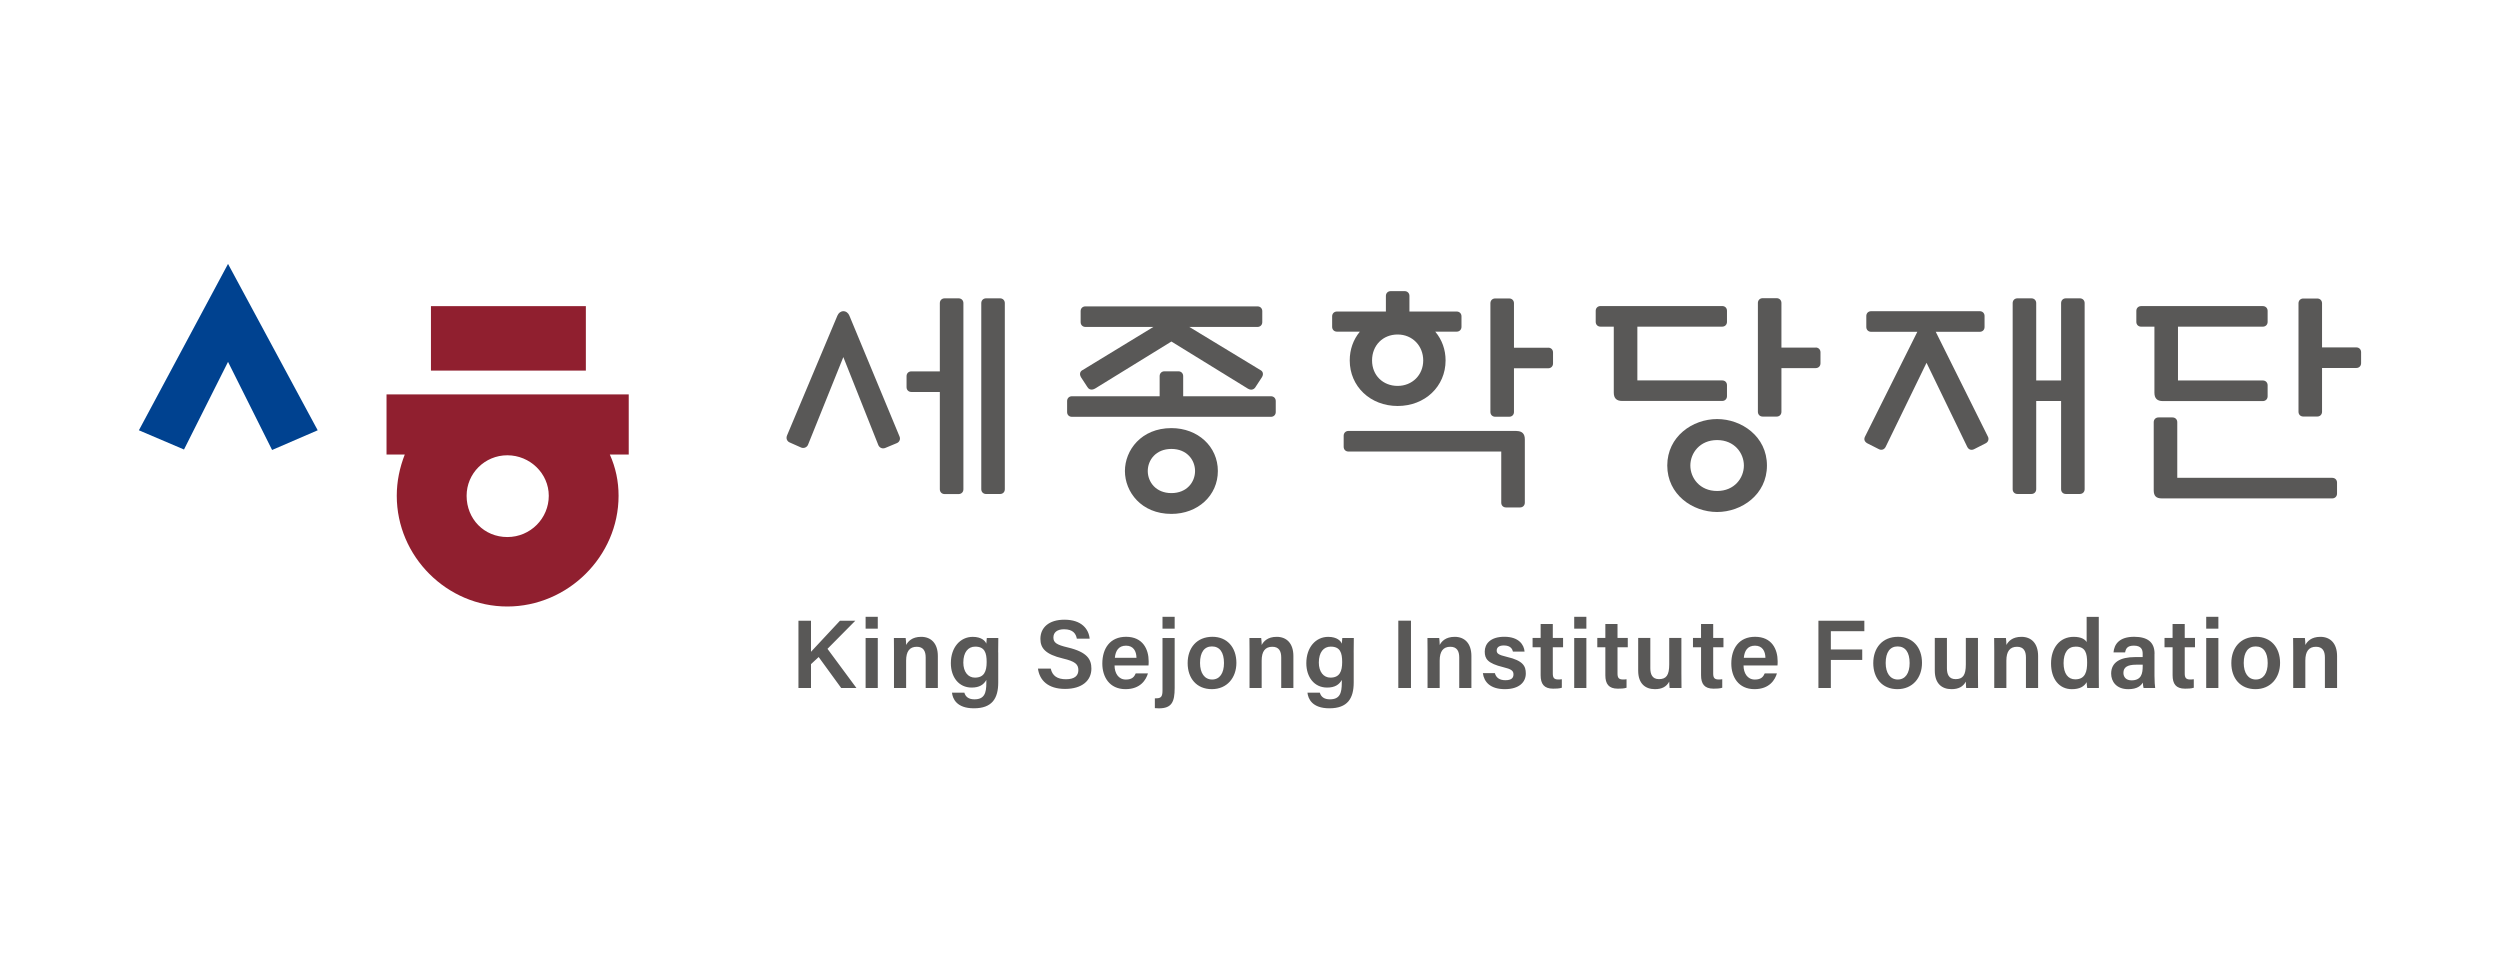 <svg width="180" height="70" viewBox="0 0 180 70" fill="none" xmlns="http://www.w3.org/2000/svg">
<g clip-path="url(#clip0_256_10437)">
<path d="M16.418 19L10 30.98L13.248 32.365L16.418 26.054L19.591 32.399L22.874 30.98L16.418 19Z" fill="#004290"/>
<path d="M27.835 32.725H29.144C28.778 33.664 28.567 34.652 28.567 35.695C28.567 40.074 32.18 43.668 36.526 43.668C40.871 43.668 44.537 40.072 44.537 35.695C44.537 34.652 44.328 33.661 43.907 32.725H45.269V28.398H27.83V32.725H27.835ZM42.182 22.043H31.028V26.682H42.182V22.043ZM33.596 35.697C33.596 34.083 34.906 32.78 36.528 32.78C38.151 32.78 39.512 34.083 39.512 35.697C39.512 37.312 38.203 38.667 36.528 38.667C34.853 38.667 33.596 37.364 33.596 35.697Z" fill="#901F2F"/>
<path d="M124.343 28.529V27.734C124.343 27.531 124.201 27.39 123.997 27.39H117.89V23.519H123.997C124.196 23.519 124.343 23.375 124.343 23.174V22.379C124.343 22.176 124.201 22.035 123.997 22.035H115.237C115.037 22.035 114.891 22.179 114.891 22.379V23.174C114.891 23.373 115.035 23.519 115.237 23.519H116.192V28.267C116.192 28.673 116.389 28.869 116.797 28.869H123.997C124.196 28.869 124.343 28.725 124.343 28.524" fill="#595857"/>
<path d="M111.472 25.038H109.006V21.833C109.006 21.634 108.862 21.488 108.66 21.488H107.655C107.455 21.488 107.309 21.632 107.309 21.833V29.662C107.309 29.86 107.453 30.006 107.655 30.006H108.66C108.864 30.006 109.006 29.865 109.006 29.662V26.516H111.472C111.671 26.516 111.818 26.372 111.818 26.172V25.377C111.818 25.174 111.676 25.033 111.472 25.033" fill="#595857"/>
<path d="M109.183 31.027H97.09C96.891 31.027 96.744 31.171 96.744 31.372V32.167C96.744 32.367 96.886 32.511 97.09 32.511H108.09V36.191C108.09 36.395 108.232 36.536 108.436 36.536H109.442C109.641 36.536 109.788 36.392 109.788 36.191V31.634C109.788 31.228 109.588 31.032 109.183 31.032" fill="#595857"/>
<path d="M98.788 25.952C98.788 24.869 99.562 24.084 100.63 24.084C101.698 24.084 102.472 24.904 102.472 25.952C102.472 26.999 101.68 27.785 100.63 27.785C99.58 27.785 98.788 27.032 98.788 25.952ZM97.181 25.952C97.181 27.822 98.664 29.231 100.633 29.231C102.601 29.231 104.082 27.822 104.082 25.952C104.082 25.174 103.826 24.461 103.338 23.879H104.881C105.08 23.879 105.227 23.735 105.227 23.534V22.774C105.227 22.576 105.083 22.43 104.881 22.43H101.479V21.305C101.479 21.107 101.335 20.961 101.135 20.961H100.13C99.931 20.961 99.784 21.105 99.784 21.305V22.43H96.26C96.061 22.43 95.914 22.573 95.914 22.774V23.534C95.914 23.733 96.058 23.879 96.26 23.879H97.91C97.432 24.456 97.181 25.169 97.181 25.952Z" fill="#595857"/>
<path d="M78.281 27.852C78.316 27.911 78.376 27.988 78.471 28.028C78.58 28.072 78.707 28.055 78.846 27.976L84.341 24.59L89.844 27.981C89.899 28.013 89.983 28.055 90.085 28.055C90.1 28.055 90.118 28.055 90.135 28.052C90.245 28.038 90.339 27.968 90.399 27.864L90.857 27.163C90.907 27.077 90.957 26.963 90.919 26.839C90.894 26.755 90.832 26.685 90.75 26.646L85.633 23.54H90.538C90.737 23.54 90.884 23.396 90.884 23.195V22.4C90.884 22.202 90.74 22.059 90.538 22.059H78.152C77.948 22.059 77.806 22.2 77.806 22.4V23.195C77.806 23.394 77.951 23.54 78.152 23.54H83.042L77.958 26.638C77.861 26.685 77.799 26.755 77.774 26.839C77.734 26.963 77.786 27.077 77.841 27.176L78.286 27.857L78.281 27.852Z" fill="#595857"/>
<path d="M91.505 28.53H85.189V27.079C85.189 26.881 85.045 26.734 84.846 26.734H83.84C83.641 26.734 83.494 26.878 83.494 27.079V28.53H77.178C76.979 28.53 76.832 28.674 76.832 28.874V29.669C76.832 29.87 76.974 30.011 77.178 30.011H91.508C91.707 30.011 91.854 29.867 91.854 29.669V28.874C91.854 28.676 91.71 28.53 91.508 28.53" fill="#595857"/>
<path d="M61.158 22.731C61.079 22.533 60.912 22.406 60.725 22.406C60.539 22.406 60.372 22.53 60.292 22.728L56.669 31.347C56.609 31.484 56.631 31.593 56.659 31.66C56.696 31.751 56.771 31.823 56.86 31.858L57.684 32.224C57.731 32.244 57.779 32.252 57.828 32.252C57.883 32.252 57.935 32.242 57.983 32.219C58.072 32.18 58.142 32.11 58.177 32.024L60.72 25.71L63.241 32.051L63.249 32.068C63.343 32.254 63.545 32.331 63.739 32.252L64.568 31.907C64.662 31.87 64.732 31.801 64.769 31.714C64.807 31.625 64.807 31.526 64.769 31.434L61.158 22.733V22.731Z" fill="#595857"/>
<path d="M72.004 21.48H70.998C70.799 21.48 70.652 21.624 70.652 21.825V35.224C70.652 35.422 70.797 35.568 70.998 35.568H72.004C72.205 35.568 72.347 35.427 72.347 35.224V21.825C72.347 21.627 72.203 21.48 72.004 21.48Z" fill="#595857"/>
<path d="M69.019 21.48H68.014C67.815 21.48 67.668 21.624 67.668 21.825V26.739H65.617C65.418 26.739 65.272 26.882 65.272 27.083V27.878C65.272 28.076 65.416 28.222 65.617 28.222H67.668V35.229C67.668 35.427 67.812 35.573 68.014 35.573H69.019C69.219 35.573 69.365 35.43 69.365 35.229V21.825C69.365 21.627 69.221 21.48 69.019 21.48Z" fill="#595857"/>
<path d="M155.118 28.276C155.118 28.682 155.317 28.878 155.723 28.878H162.923C163.122 28.878 163.269 28.734 163.269 28.533V27.738C163.269 27.54 163.124 27.394 162.923 27.394H156.815V23.52H162.923C163.122 23.52 163.269 23.377 163.269 23.178V22.383C163.269 22.185 163.124 22.039 162.923 22.039H154.162C153.963 22.039 153.816 22.183 153.816 22.383V23.178C153.816 23.377 153.961 23.52 154.162 23.52H155.118V28.273V28.276Z" fill="#595857"/>
<path d="M167.92 34.404H156.763V30.396C156.763 30.198 156.619 30.055 156.417 30.055H155.412C155.213 30.055 155.068 30.198 155.068 30.396V35.3C155.068 35.712 155.245 35.885 155.656 35.885H167.92C168.119 35.885 168.266 35.741 168.266 35.541V34.746C168.266 34.548 168.122 34.404 167.92 34.404Z" fill="#595857"/>
<path d="M169.653 25.012H167.187V21.837C167.187 21.638 167.043 21.492 166.844 21.492H165.838C165.639 21.492 165.492 21.636 165.492 21.837V29.646C165.492 29.849 165.634 29.99 165.838 29.99H166.844C167.043 29.99 167.187 29.846 167.187 29.646V26.495H169.653C169.852 26.495 169.999 26.352 169.999 26.151V25.356C169.999 25.158 169.855 25.012 169.653 25.012Z" fill="#595857"/>
<path d="M149.748 21.48H148.742C148.543 21.48 148.399 21.624 148.399 21.822V27.395H146.607V21.822C146.607 21.624 146.463 21.48 146.261 21.48H145.256C145.056 21.48 144.912 21.624 144.912 21.822V35.222C144.912 35.425 145.054 35.566 145.256 35.566H146.261C146.46 35.566 146.607 35.422 146.607 35.222V28.874H148.399V35.222C148.399 35.425 148.541 35.566 148.742 35.566H149.748C149.947 35.566 150.094 35.422 150.094 35.222V21.822C150.094 21.624 149.949 21.48 149.748 21.48Z" fill="#595857"/>
<path d="M139.372 23.89H142.545C142.744 23.89 142.888 23.746 142.888 23.546V22.75C142.888 22.552 142.744 22.406 142.545 22.406H134.72C134.521 22.406 134.374 22.55 134.374 22.75V23.546C134.374 23.744 134.519 23.89 134.72 23.89H138.048L134.297 31.404C134.18 31.61 134.227 31.788 134.434 31.912L135.245 32.323C135.352 32.385 135.452 32.4 135.549 32.37C135.643 32.341 135.718 32.274 135.773 32.162L138.71 26.121L141.639 32.17C141.694 32.279 141.766 32.346 141.863 32.375C141.893 32.385 141.923 32.388 141.957 32.388C142.025 32.388 142.094 32.368 142.161 32.328L142.988 31.907C143.077 31.855 143.137 31.778 143.159 31.687C143.182 31.593 143.169 31.496 143.12 31.417L139.372 23.887V23.89Z" fill="#595857"/>
<path d="M130.729 25.025H128.263V21.813C128.263 21.615 128.119 21.469 127.92 21.469H126.914C126.715 21.469 126.568 21.612 126.568 21.813V29.65C126.568 29.848 126.713 29.994 126.914 29.994H127.92C128.119 29.994 128.263 29.85 128.263 29.65V26.504H130.729C130.929 26.504 131.075 26.36 131.075 26.16V25.365C131.075 25.167 130.931 25.02 130.729 25.02" fill="#595857"/>
<path d="M125.56 33.518C125.56 34.407 124.886 35.351 123.632 35.351C122.377 35.351 121.705 34.407 121.705 33.518C121.705 32.629 122.38 31.685 123.632 31.685C124.884 31.685 125.56 32.629 125.56 33.518ZM123.632 30.172C121.867 30.172 120.043 31.425 120.043 33.518C120.043 35.611 121.867 36.864 123.632 36.864C125.396 36.864 127.22 35.611 127.22 33.518C127.22 31.425 125.394 30.172 123.632 30.172Z" fill="#595857"/>
<path d="M86.044 33.913C86.044 34.703 85.459 35.503 84.341 35.503C83.224 35.503 82.639 34.703 82.639 33.913C82.639 33.123 83.224 32.323 84.341 32.323C85.459 32.323 86.044 33.123 86.044 33.913ZM84.341 30.824C82.169 30.824 80.994 32.417 80.994 33.913C80.994 35.409 82.166 37.001 84.341 37.001C86.25 37.001 87.686 35.674 87.686 33.913C87.686 32.152 86.248 30.824 84.341 30.824Z" fill="#595857"/>
<path d="M165.108 49.537H165.984V47.563C165.984 46.897 166.238 46.567 166.751 46.567C167.231 46.567 167.393 46.885 167.393 47.338V49.537H168.269V47.236C168.269 46.315 167.776 45.852 167.067 45.852C166.41 45.852 166.116 46.186 165.987 46.439C165.984 46.325 165.972 46.032 165.952 45.936H165.103C165.111 46.206 165.111 46.535 165.111 46.842V49.537H165.108ZM162.405 46.543C162.965 46.543 163.274 46.966 163.274 47.739C163.274 48.47 162.968 48.925 162.42 48.925C161.873 48.925 161.549 48.46 161.549 47.734C161.549 46.951 161.87 46.543 162.405 46.543ZM162.44 45.849C161.31 45.849 160.656 46.649 160.656 47.744C160.656 48.839 161.3 49.619 162.395 49.619C163.49 49.619 164.165 48.799 164.165 47.727C164.165 46.597 163.485 45.849 162.44 45.849ZM158.847 45.262H159.723V44.41H158.847V45.262ZM158.847 49.537H159.723V45.936H158.847V49.537ZM155.848 46.602H156.427V48.618C156.427 49.237 156.666 49.584 157.323 49.584C157.515 49.584 157.769 49.579 157.953 49.517V48.906C157.868 48.92 157.761 48.923 157.694 48.923C157.386 48.923 157.301 48.792 157.301 48.492V46.602H158.04V45.933H157.301V44.93H156.425V45.933H155.845V46.602H155.848ZM154.275 47.959C154.275 48.494 154.183 48.985 153.468 48.985C153.08 48.985 152.886 48.747 152.886 48.447C152.886 48.046 153.165 47.858 153.807 47.858H154.275V47.959ZM155.128 47.07C155.128 46.226 154.613 45.854 153.672 45.849C152.592 45.844 152.224 46.382 152.172 46.974H153.008C153.06 46.706 153.157 46.486 153.64 46.486C154.175 46.486 154.272 46.783 154.272 47.06V47.31H153.722C152.657 47.31 152.003 47.684 152.003 48.502C152.003 49.057 152.368 49.621 153.234 49.621C153.896 49.621 154.155 49.359 154.285 49.146C154.29 49.279 154.31 49.463 154.337 49.537H155.173C155.151 49.446 155.123 48.992 155.123 48.655V47.073L155.128 47.07ZM149.449 46.557C150.158 46.557 150.273 47.038 150.273 47.714C150.273 48.324 150.158 48.913 149.417 48.913C148.902 48.913 148.578 48.502 148.578 47.744C148.578 46.986 148.887 46.557 149.452 46.557M150.238 44.41V46.233C150.151 46.057 149.87 45.852 149.31 45.852C148.292 45.852 147.675 46.659 147.675 47.769C147.675 48.878 148.255 49.621 149.173 49.621C149.73 49.621 150.061 49.431 150.238 49.116C150.243 49.218 150.26 49.433 150.278 49.537H151.119C151.112 49.2 151.112 48.868 151.112 48.539V44.413H150.236L150.238 44.41ZM143.583 49.537H144.459V47.563C144.459 46.897 144.713 46.567 145.226 46.567C145.706 46.567 145.868 46.885 145.868 47.338V49.537H146.744V47.236C146.744 46.315 146.251 45.852 145.542 45.852C144.885 45.852 144.591 46.186 144.462 46.439C144.459 46.325 144.447 46.032 144.427 45.936H143.578C143.586 46.206 143.586 46.535 143.586 46.842V49.537H143.583ZM142.416 45.933H141.54V47.838C141.54 48.613 141.328 48.898 140.801 48.898C140.31 48.898 140.179 48.534 140.179 48.111V45.933H139.305V48.286C139.305 49.22 139.815 49.619 140.51 49.619C141.007 49.619 141.338 49.45 141.54 49.076C141.545 49.237 141.552 49.438 141.565 49.535H142.421C142.416 49.25 142.413 48.836 142.413 48.487V45.933H142.416ZM136.625 46.543C137.185 46.543 137.493 46.966 137.493 47.739C137.493 48.47 137.187 48.925 136.64 48.925C136.092 48.925 135.769 48.46 135.769 47.734C135.769 46.951 136.09 46.543 136.625 46.543ZM136.66 45.849C135.53 45.849 134.875 46.649 134.875 47.744C134.875 48.839 135.52 49.619 136.615 49.619C137.71 49.619 138.384 48.799 138.384 47.727C138.384 46.597 137.705 45.849 136.66 45.849ZM130.928 49.537H131.821V47.516H134.081V46.763H131.821V45.446H134.233V44.693H130.926V49.54L130.928 49.537ZM125.555 47.36C125.602 46.855 125.826 46.488 126.359 46.488C126.891 46.488 127.103 46.882 127.11 47.36H125.555ZM127.979 47.915C127.991 47.813 127.991 47.731 127.991 47.613C127.991 46.758 127.583 45.849 126.364 45.849C125.221 45.849 124.654 46.672 124.654 47.781C124.654 48.72 125.154 49.619 126.326 49.619C127.414 49.619 127.807 48.93 127.939 48.484H127.061C126.958 48.717 126.817 48.928 126.349 48.928C125.811 48.928 125.535 48.46 125.535 47.915H127.979ZM121.896 46.602H122.476V48.618C122.476 49.237 122.715 49.584 123.372 49.584C123.564 49.584 123.818 49.579 124.002 49.517V48.906C123.917 48.92 123.81 48.923 123.743 48.923C123.434 48.923 123.35 48.792 123.35 48.492V46.602H124.089V45.933H123.35V44.93H122.474V45.933H121.894V46.602H121.896ZM121.06 45.933H120.184V47.838C120.184 48.613 119.973 48.898 119.445 48.898C118.955 48.898 118.823 48.534 118.823 48.111V45.933H117.949V48.286C117.949 49.22 118.46 49.619 119.154 49.619C119.652 49.619 119.983 49.45 120.184 49.076C120.189 49.237 120.197 49.438 120.212 49.535H121.068C121.063 49.25 121.06 48.836 121.06 48.487V45.933ZM115.005 46.602H115.585V48.618C115.585 49.237 115.824 49.584 116.481 49.584C116.673 49.584 116.926 49.579 117.111 49.517V48.906C117.028 48.92 116.919 48.923 116.854 48.923C116.546 48.923 116.461 48.792 116.461 48.492V46.602H117.2V45.933H116.461V44.93H115.585V45.933H115.005V46.602ZM113.343 45.262H114.219V44.41H113.343V45.262ZM113.343 49.537H114.219V45.936H113.343V49.537ZM110.346 46.602H110.926V48.618C110.926 49.237 111.165 49.584 111.822 49.584C112.014 49.584 112.268 49.579 112.452 49.517V48.906C112.37 48.92 112.26 48.923 112.195 48.923C111.887 48.923 111.802 48.792 111.802 48.492V46.602H112.541V45.933H111.802V44.93H110.926V45.933H110.346V46.602ZM106.767 48.47C106.852 49.111 107.308 49.619 108.35 49.619C109.393 49.619 109.858 49.104 109.858 48.494C109.858 47.964 109.672 47.568 108.5 47.296C107.887 47.152 107.763 47.05 107.763 46.84C107.763 46.652 107.885 46.473 108.276 46.473C108.776 46.473 108.893 46.748 108.933 46.917H109.769C109.732 46.424 109.358 45.847 108.315 45.847C107.273 45.847 106.902 46.389 106.902 46.912C106.902 47.434 107.103 47.761 108.233 48.036C108.811 48.175 108.97 48.289 108.97 48.556C108.97 48.824 108.811 48.975 108.385 48.975C107.96 48.975 107.718 48.789 107.631 48.467H106.767V48.47ZM102.781 49.537H103.657V47.563C103.657 46.897 103.91 46.567 104.423 46.567C104.903 46.567 105.065 46.885 105.065 47.338V49.537H105.941V47.236C105.941 46.315 105.448 45.852 104.739 45.852C104.082 45.852 103.788 46.186 103.659 46.439C103.657 46.325 103.644 46.032 103.624 45.936H102.776C102.783 46.206 102.783 46.535 102.783 46.842V49.537H102.781ZM100.678 49.537H101.591V44.69H100.678V49.537ZM95.81 46.557C96.492 46.557 96.636 46.996 96.636 47.67C96.636 48.343 96.452 48.789 95.79 48.789C95.297 48.789 94.956 48.373 94.956 47.707C94.956 46.966 95.297 46.557 95.81 46.557ZM97.465 46.971C97.465 46.624 97.47 46.218 97.475 45.936H96.646C96.638 46 96.616 46.226 96.609 46.347C96.544 46.156 96.275 45.854 95.63 45.854C94.734 45.854 94.055 46.607 94.055 47.749C94.055 48.747 94.62 49.505 95.551 49.505C96.108 49.505 96.419 49.299 96.609 48.955V49.168C96.609 49.916 96.459 50.352 95.752 50.352C95.339 50.352 95.11 50.169 95.028 49.871H94.137C94.182 50.305 94.468 50.998 95.715 50.998C97.022 50.998 97.467 50.292 97.467 49.136V46.971H97.465ZM89.964 49.537H90.84V47.563C90.84 46.897 91.094 46.567 91.606 46.567C92.087 46.567 92.248 46.885 92.248 47.338V49.537H93.124V47.236C93.124 46.315 92.632 45.852 91.922 45.852C91.265 45.852 90.972 46.186 90.842 46.439C90.84 46.325 90.827 46.032 90.807 45.936H89.959C89.966 46.206 89.966 46.535 89.966 46.842V49.537H89.964ZM87.258 46.543C87.818 46.543 88.127 46.966 88.127 47.739C88.127 48.47 87.821 48.925 87.273 48.925C86.726 48.925 86.402 48.46 86.402 47.734C86.402 46.951 86.723 46.543 87.258 46.543ZM87.296 45.849C86.166 45.849 85.511 46.649 85.511 47.744C85.511 48.839 86.158 49.619 87.251 49.619C88.344 49.619 89.02 48.799 89.02 47.727C89.02 46.597 88.341 45.849 87.296 45.849ZM84.576 44.41H83.7V45.262H84.576V44.41ZM83.7 45.933V49.696C83.7 50.127 83.617 50.278 83.257 50.278C83.224 50.278 83.187 50.278 83.15 50.278V50.986C83.227 50.993 83.361 51.001 83.436 51.001C84.362 51.001 84.576 50.548 84.576 49.53V45.938H83.7V45.933ZM80.27 47.36C80.317 46.855 80.541 46.488 81.074 46.488C81.606 46.488 81.818 46.882 81.826 47.36H80.27ZM82.692 47.915C82.704 47.813 82.704 47.731 82.704 47.613C82.704 46.758 82.293 45.849 81.076 45.849C79.934 45.849 79.367 46.672 79.367 47.781C79.367 48.72 79.867 49.619 81.039 49.619C82.127 49.619 82.52 48.93 82.652 48.484H81.773C81.671 48.717 81.529 48.928 81.061 48.928C80.524 48.928 80.248 48.46 80.248 47.915H82.692ZM74.733 48.14C74.845 48.975 75.452 49.602 76.684 49.602C77.916 49.602 78.58 48.992 78.58 48.143C78.58 47.481 78.291 46.951 76.885 46.617C76.077 46.426 75.845 46.275 75.845 45.899C75.845 45.522 76.129 45.307 76.612 45.307C77.269 45.307 77.47 45.641 77.532 45.985H78.456C78.389 45.302 77.886 44.618 76.639 44.618C75.509 44.618 74.909 45.195 74.909 45.998C74.909 46.662 75.263 47.11 76.525 47.41C77.406 47.618 77.642 47.823 77.642 48.249C77.642 48.641 77.381 48.906 76.751 48.906C76.121 48.906 75.77 48.658 75.653 48.14H74.733ZM70.213 46.557C70.895 46.557 71.039 46.996 71.039 47.67C71.039 48.343 70.855 48.789 70.193 48.789C69.7 48.789 69.359 48.373 69.359 47.707C69.359 46.966 69.7 46.557 70.213 46.557ZM71.868 46.971C71.868 46.624 71.873 46.218 71.878 45.936H71.049C71.042 46 71.019 46.226 71.014 46.347C70.95 46.156 70.678 45.854 70.036 45.854C69.141 45.854 68.461 46.607 68.461 47.749C68.461 48.747 69.026 49.505 69.959 49.505C70.517 49.505 70.825 49.299 71.017 48.955V49.168C71.017 49.916 70.868 50.352 70.158 50.352C69.745 50.352 69.516 50.169 69.434 49.871H68.543C68.588 50.305 68.874 50.998 70.121 50.998C71.428 50.998 71.873 50.292 71.873 49.136V46.971H71.868ZM64.365 49.537H65.241V47.563C65.241 46.897 65.495 46.567 66.007 46.567C66.487 46.567 66.649 46.885 66.649 47.338V49.537H67.525V47.236C67.525 46.315 67.032 45.852 66.323 45.852C65.666 45.852 65.373 46.186 65.243 46.439C65.241 46.325 65.228 46.032 65.208 45.936H64.36C64.367 46.206 64.367 46.535 64.367 46.842V49.537H64.365ZM62.324 45.262H63.2V44.41H62.324V45.262ZM62.324 49.537H63.2V45.936H62.324V49.537ZM57.488 49.537H58.392V47.818L58.944 47.306L60.567 49.537H61.664L59.579 46.716L61.582 44.693H60.477C59.81 45.421 58.728 46.555 58.392 46.929V44.693H57.488V49.54V49.537Z" fill="#595857"/>
</g>
<defs>
<clipPath id="clip0_256_10437">
<rect width="160" height="32" fill="white" transform="translate(10 19)"/>
</clipPath>
</defs>
</svg>

